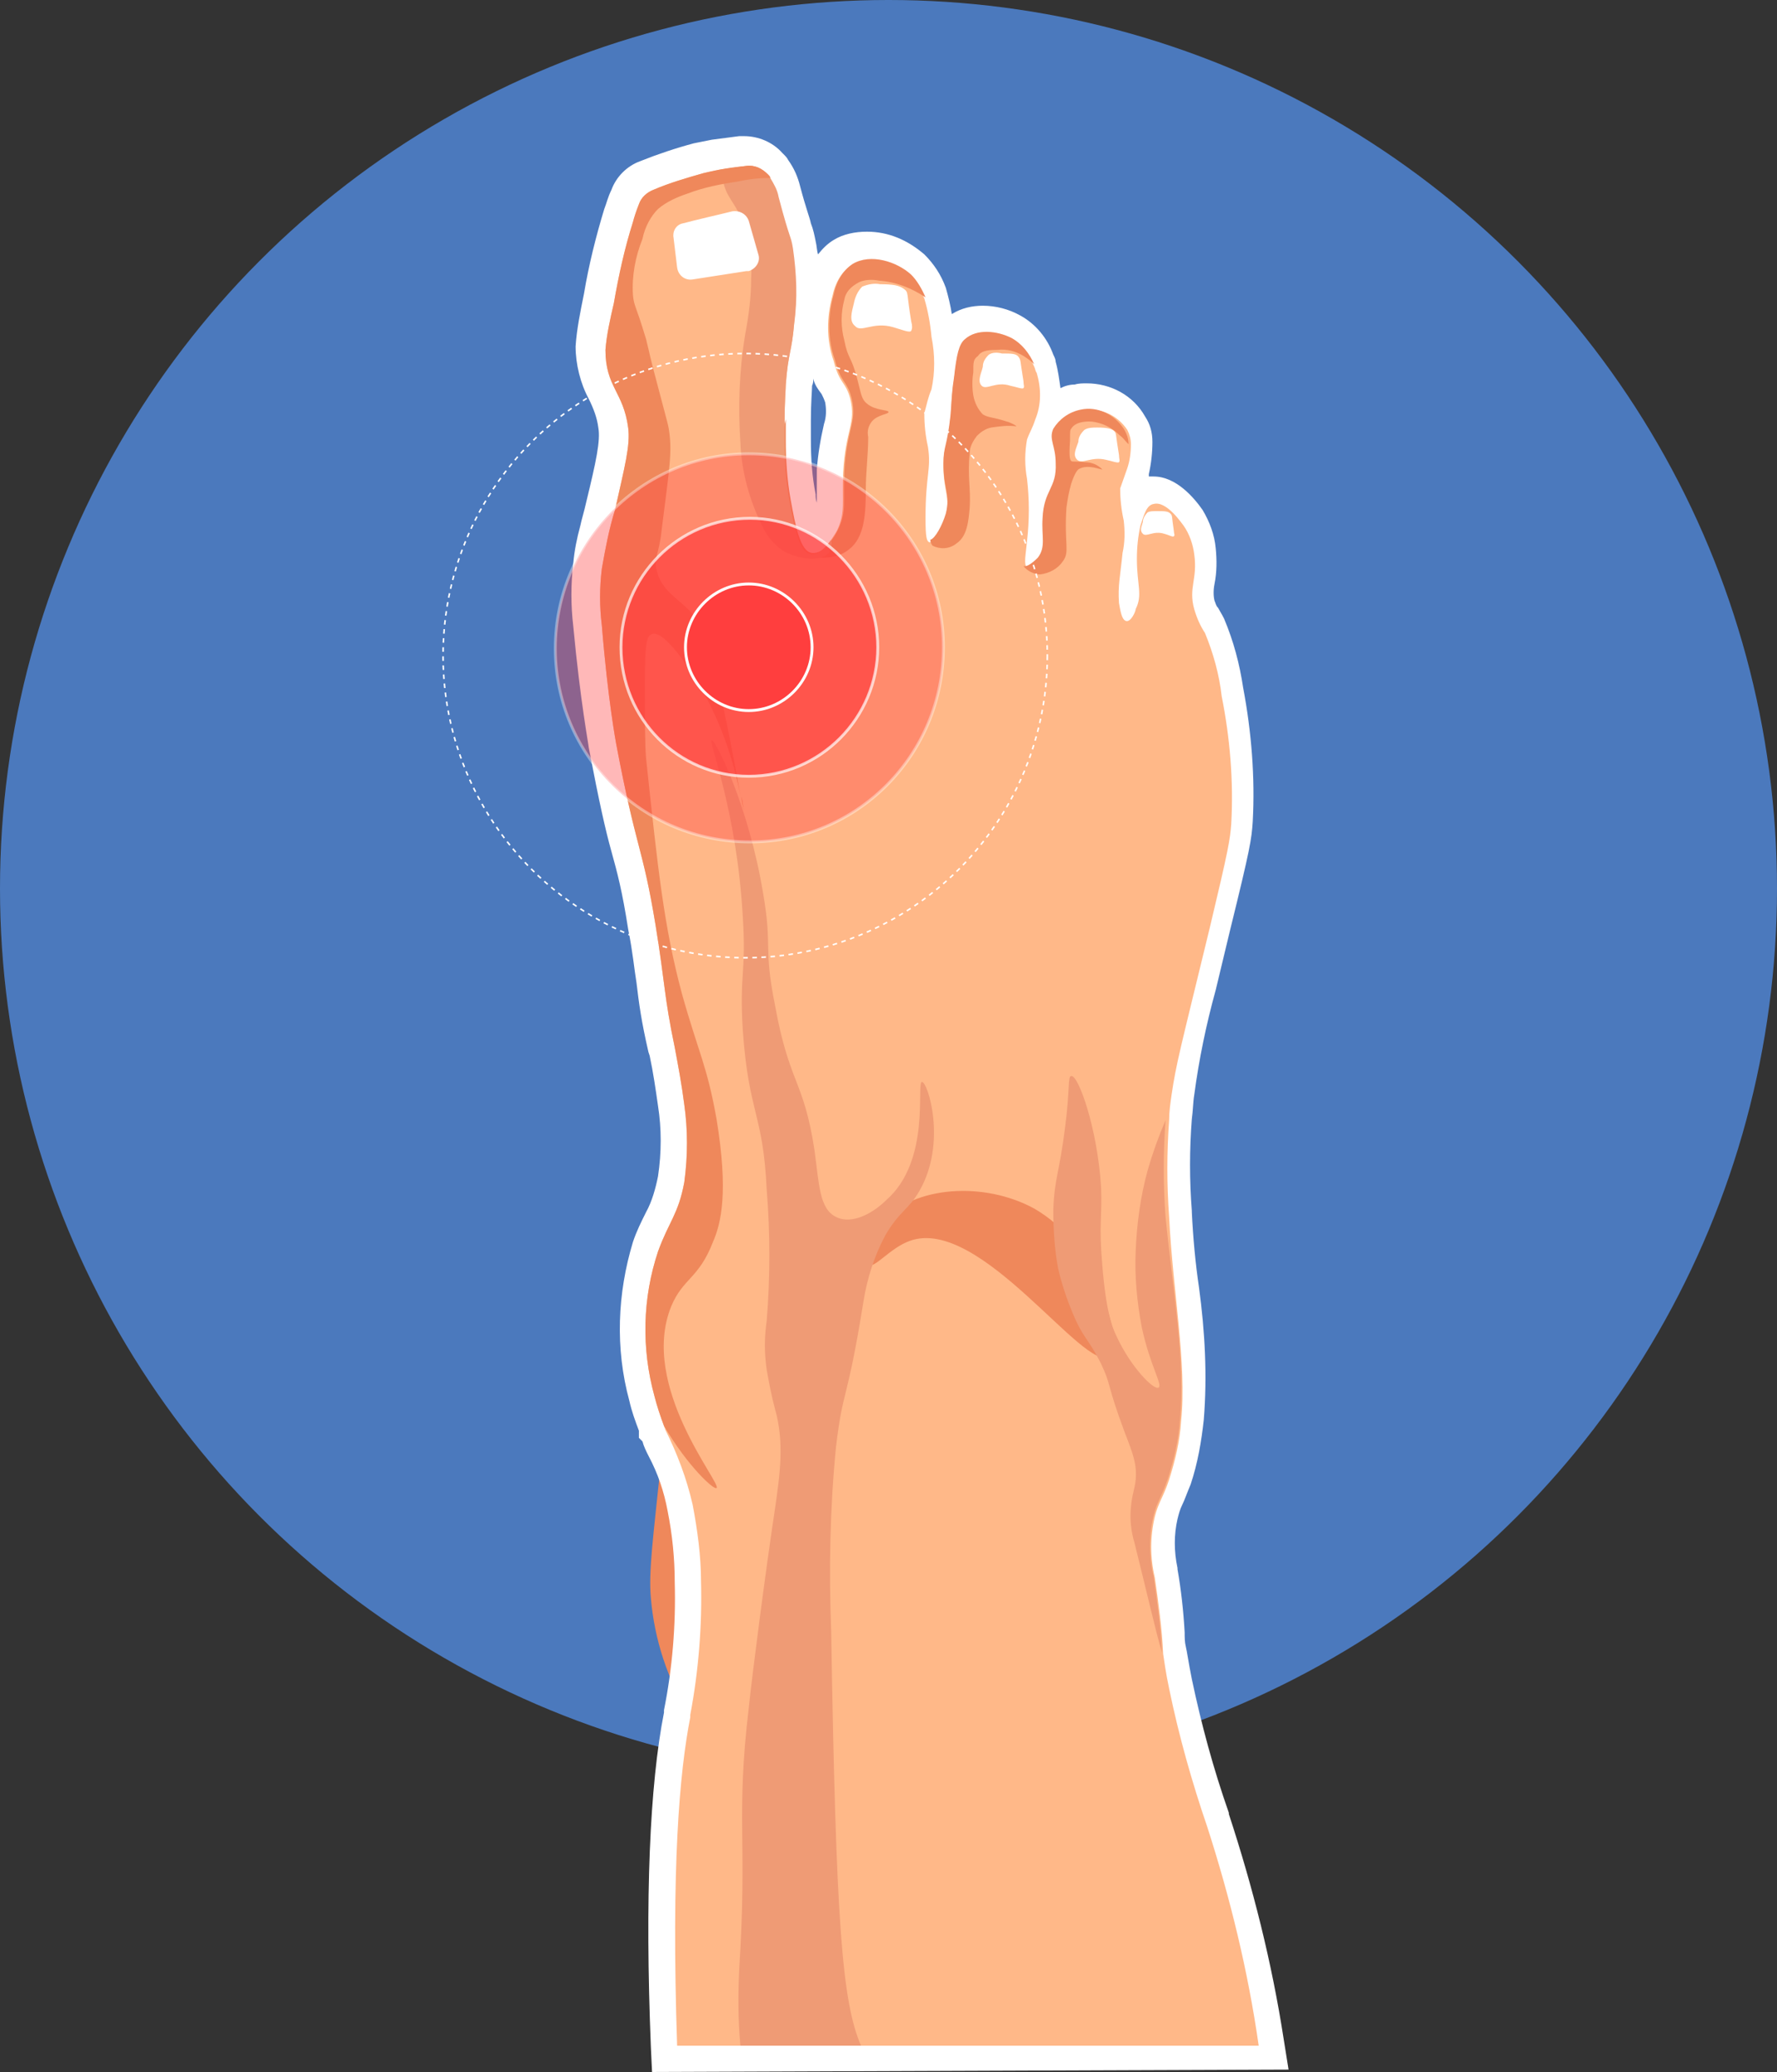 <?xml version="1.0" encoding="utf-8"?>
<!-- Generator: Adobe Illustrator 24.3.0, SVG Export Plug-In . SVG Version: 6.00 Build 0)  -->
<svg xmlns="http://www.w3.org/2000/svg" xmlns:xlink="http://www.w3.org/1999/xlink" version="1.1" id="Layer_1" x="0px" y="0px" viewBox="0 0 148.8 173.5" style="enable-background:new 0 0 148.8 173.5;" xml:space="preserve" width="148.8" height="173.5">
<rect x="0" y="0" width="148.8" height="173.5" fill="#333333" stroke="none"/>
<style type="text/css">
	.st0{fill:#EF885B;}
	.st1{fill:#4B79BD;}
	.st2{fill:#FFFFFF;}
	.st3{fill:#FFB888;}
	.st4{fill:#EF9B75;}
	.st5{opacity:0.37;fill:#FF3E3E;stroke:#FFFFFF;stroke-width:0.24;stroke-miterlimit:10;enable-background:new    ;}
	.st6{opacity:0.69;fill:#FF3E3E;stroke:#FFFFFF;stroke-width:0.24;stroke-miterlimit:10;enable-background:new    ;}
	.st7{fill:#FF3E3E;stroke:#FFFFFF;stroke-width:0.24;stroke-miterlimit:10;}
	.st8{fill:none;stroke:#FFFFFF;stroke-width:0.13;stroke-miterlimit:10;stroke-dasharray:0.38;}
	.st9{fill:none;}
</style>
<g id="Layer_2_1_">
	<g id="Ñëîé_3">
		<path class="st0" d="M98.1,43.1c-0.2-0.7-0.7-1.2-1.4-1.5c-0.6-0.1-1.2,0-1.7,0.4c-0.6,0.4-1,1.1-1.4,2.7c-0.7,2.4-1,3.8-0.7,5.7    c0.1,0.7,0.4,2,1,2.1c0.4,0.1,0.8-0.4,1.8-2C97.7,47.3,99,45.1,98.1,43.1z"/>
		<circle class="st1" cx="74.4" cy="74.4" r="74.4"/>
		<path class="st0" d="M57.8,143.7c-1.9-3-3-6.4-3.3-9.9c-0.2-2.2,0.2-5.1,0.8-10.9c0.1-1.2,0.3-2.2,0.4-3.2c1.1,2,1.9,4.1,2.3,6.2    c0.4,2.1,0.7,4.2,0.7,6.4C58.9,136.2,58.6,139.9,57.8,143.7z"/>
		<path class="st2" d="M54.6,173.5l-0.1-2.1c-0.5-12.5-0.1-21.9,1.1-28v-0.2c0.7-3.5,1-7.1,0.9-10.7c0-2-0.2-4-0.6-6    c-0.3-1.6-0.8-3.1-1.6-4.6c-0.2-0.4-0.4-0.8-0.5-1.2l-0.3-0.3v-0.6c-0.3-0.8-0.6-1.6-0.8-2.5c-1.2-4.4-1-9,0.3-13.3    c0.3-0.9,0.7-1.7,1.1-2.5c0.5-0.9,0.8-2,1-3c0.3-2,0.3-4,0-5.9c-0.2-1.4-0.4-2.8-0.7-4.2l-0.1-0.3c-0.6-2.6-0.8-4.1-1-5.8    c-0.2-1.2-0.3-2.5-0.7-4.5c-0.5-3.2-0.9-4.7-1.4-6.5s-1-4-1.9-8.7c0-0.2-0.7-3.8-1.3-10.2c-0.2-1.7-0.2-3.5,0-5.2    c0.1-1.1,0.3-2.1,0.6-3.2c0.1-0.5,0.3-1.1,0.5-2c0.8-3.3,1.2-5.1,1-6.2c-0.1-0.8-0.4-1.6-0.8-2.4c-0.7-1.3-1.1-2.9-1.1-4.4    c0.1-1.5,0.4-2.9,0.7-4.4c0.4-2.4,1-4.8,1.7-7.1c0.2-0.5,0.3-1,0.6-1.6c0.4-1.1,1.3-2,2.4-2.4c1.5-0.6,3-1.1,4.5-1.5    c0.5-0.1,1-0.2,1.5-0.3c0.8-0.1,1.5-0.2,2.3-0.3c0.1,0,0.3,0,0.4,0c1.2,0,2.4,0.5,3.2,1.4l0.1,0.1c0.2,0.2,0.3,0.3,0.4,0.5    c0.5,0.7,0.8,1.4,1,2.2c0.5,1.9,0.8,2.6,0.9,3.1c0.2,0.5,0.3,1,0.4,1.5c0.1,0.4,0.1,0.8,0.2,1.1c0.4-0.5,0.8-0.9,1.3-1.2    c0.8-0.5,1.8-0.7,2.8-0.7c1.8,0,3.4,0.7,4.8,1.9c0.8,0.8,1.4,1.7,1.8,2.8c0.2,0.7,0.4,1.5,0.5,2.2c0.8-0.5,1.7-0.7,2.6-0.7    c1.1,0,2.2,0.3,3.1,0.8c1.3,0.7,2.3,1.9,2.8,3.3c0.1,0.2,0.2,0.4,0.2,0.6c0.2,0.7,0.3,1.5,0.4,2.2c0.4-0.2,0.8-0.3,1.2-0.3    c0.3-0.1,0.7-0.1,1-0.1c2,0,3.9,1,4.9,2.8c0.4,0.6,0.6,1.3,0.6,2.1c0,0.9-0.1,1.8-0.3,2.7c0,0,0,0.1,0,0.2c0.1,0,0.3,0,0.4,0    c1.9,0,3.4,1.8,4.1,2.8c0.6,1,1,2.1,1.1,3.2c0.1,1,0.1,2-0.1,3c-0.1,0.5-0.1,1,0,1.4c0.1,0.2,0.1,0.4,0.3,0.6    c0.1,0.2,0.3,0.5,0.5,0.9c0.8,1.9,1.3,3.8,1.6,5.8c0.7,3.7,1,7.5,0.8,11.2c-0.1,1.5-0.2,2.2-1.9,9.1l-1.2,5    c-0.8,2.9-1.4,5.8-1.8,8.8c-0.1,0.6-0.1,1.3-0.2,2c-0.2,2.6-0.2,5.1,0,7.7v0.1c0.1,2.1,0.3,4.3,0.6,6.3c0.5,3.7,0.7,7.4,0.4,11.1    c-0.2,1.8-0.5,3.6-1.1,5.4c-0.3,0.7-0.5,1.3-0.7,1.7c-0.2,0.4-0.3,0.8-0.4,1.2c-0.3,1.3-0.3,2.7,0,4.1v0.1    c0.3,1.7,0.5,3.5,0.6,5.3c0,0.4,0,0.8,0.1,1.2s0.2,1.2,0.5,2.7c0.8,3.8,1.8,7.5,3.1,11.2v0.1c2,6.1,3.6,12.4,4.6,18.9l0.4,2.5    L54.6,173.5z M68.1,31.7c0,0.2,0,0.4-0.1,0.6c0,0.4-0.1,1.4-0.1,2.9c0,0.5,0,1,0,1.6c0,1.6,0.1,3.1,0.4,4.6c0,0.2,0,0.4,0.1,0.7    v-0.6c0-0.6,0-1.3,0-2.2c0.1-1.3,0.3-2.5,0.6-3.8c0.2-0.6,0.2-1.2,0.1-1.8c-0.1-0.3-0.2-0.5-0.3-0.7    C68.5,32.6,68.2,32.2,68.1,31.7z"/>
		<path class="st3" d="M105.4,171.3H56.7c-0.5-15,0.2-22.9,1.1-27.5c0-0.1,0-0.1,0-0.2c0.7-3.7,1-7.5,0.9-11.2    c0-2.1-0.3-4.3-0.7-6.4c-0.5-2.2-1.3-4.3-2.3-6.3l0,0c0-0.1-0.1-0.2-0.1-0.3s0,0,0,0c-0.3-0.8-0.6-1.7-0.8-2.5    c-1.1-4-1-8.2,0.3-12.1c0.9-2.5,1.7-3.1,2.2-5.8c0.3-2.2,0.3-4.4,0-6.5c-0.2-1.6-0.5-3.2-0.8-4.8c-0.9-4.3-0.8-5.3-1.6-10.2    c-1.1-6.7-1.6-6.2-3.3-15.2c0,0-0.7-3.7-1.2-9.9c-0.2-1.6-0.2-3.2,0-4.8c0.3-1.7,0.6-3.3,1.1-4.9c0.8-3.6,1.3-5.4,1.1-6.9    c-0.4-3-1.9-3.4-1.9-6.5c0.1-1.3,0.4-2.6,0.7-3.9c0.4-2.3,0.9-4.6,1.6-6.8c0.1-0.4,0.3-1,0.5-1.5c0.2-0.6,0.7-1,1.2-1.2    c1.4-0.6,2.8-1,4.2-1.4c0.5-0.1,1-0.2,1.4-0.3c0.7-0.1,1.5-0.2,2.1-0.3c0.7-0.1,1.3,0.2,1.8,0.7l0,0c0.1,0.1,0.2,0.2,0.2,0.3    c0.3,0.5,0.6,1,0.7,1.6c1,3.8,1,3.1,1.2,4.3c0.4,2.1,0.4,4.2,0.2,6.3c-0.2,2.4-0.5,2.4-0.7,5.1c0,0.3-0.1,1.5-0.1,3    c0,0.5,0,1.1,0,1.7c0,1.7,0.1,3.3,0.4,5c0.4,2.2,0.8,4.4,1.8,4.5c0.6,0.1,1.2-0.5,1.7-1.2c0.2-0.3,0.4-0.6,0.5-0.8    c0.7-1.5,0.4-2.3,0.5-4.8c0.2-3.7,1.1-4.1,0.6-6.2c-0.4-1.5-0.9-1.2-1.4-3.2c-0.6-1.7-0.6-3.6-0.1-5.4c0.2-1,0.7-2,1.6-2.6    c1.5-0.9,3.7-0.2,4.9,0.9c0.5,0.5,0.9,1.2,1.2,1.9c0.3,1,0.5,2.1,0.6,3.2c0.3,1.5,0.3,3,0,4.4c-0.3,0.7-0.4,1.3-0.6,2    c0,1,0.1,1.9,0.3,2.8c0.3,1.9-0.2,2.3-0.2,6c0,1.6,0.1,1.9,0.3,2h0.1c0.4-0.1,1-1.2,1.3-2.2c0.4-1.6-0.2-2-0.2-4.2    c0-1.5,0.3-1.3,0.6-4.1c0.1-1.4,0.1-1.9,0.3-3.2c0.2-1.8,0.4-2.7,0.9-3.1c1-0.9,2.7-0.7,3.9-0.1c0.9,0.5,1.5,1.3,1.9,2.2    c0.1,0.2,0.1,0.4,0.2,0.5c0.4,1.3,0.4,2.7-0.1,3.9c-0.3,0.9-0.4,0.9-0.7,1.7c-0.2,1.1-0.2,2.2,0,3.3c0.2,1.7,0.2,3.5,0,5.2    c-0.1,1.1-0.3,2,0,2.2s0.8-0.3,1.2-0.7c0.7-0.9,0.3-1.8,0.4-3.3c0.1-2.4,1.2-2.5,1.1-4.6c0-1.5-0.6-2-0.2-2.9    c0.5-0.8,1.3-1.4,2.3-1.6c1.4-0.3,2.8,0.4,3.6,1.6c0.2,0.4,0.3,0.8,0.3,1.2c0,0.7-0.1,1.4-0.3,2c-0.2,0.6-0.4,1.1-0.6,1.7    c0,0.9,0.1,1.8,0.3,2.7c0.1,0.9,0.1,1.8-0.1,2.7c-0.2,2-0.4,2.7-0.3,4.2c0.1,0.5,0.2,1.4,0.6,1.5s0.8-0.8,0.8-1    c0.6-1.2,0.1-2,0.1-4.2c0-1,0.1-1.9,0.3-2.8c0.3-0.9,0.5-1.7,1.1-1.8c1.1-0.3,2.4,1.7,2.5,1.8c0.5,0.7,0.8,1.6,0.9,2.4    c0.3,2.1-0.5,2.8,0,4.6c0.2,0.7,0.5,1.4,0.9,2c0.7,1.7,1.2,3.5,1.4,5.3c0.7,3.5,1,7.1,0.8,10.7c-0.1,1.3-0.2,2-1.8,8.7    c-2.5,10.3-2.8,11.3-3.2,14c-0.1,0.7-0.2,1.4-0.2,2.1c-0.2,2.7-0.2,5.4,0,8.1c0.3,6.2,1.5,12.3,1,17.1c-0.1,1.7-0.5,3.3-1,4.9    c-0.5,1.5-0.9,1.9-1.2,3.1c-0.4,1.7-0.4,3.4,0,5.1c0.3,2.1,0.6,4.2,0.7,6.4c0.1,0.6,0.2,1.5,0.5,2.9c0.8,3.9,1.9,7.8,3.2,11.6    C103,158.9,104.5,165,105.4,171.3z"/>
		<path class="st0" d="M62.1,66.7c0.1,0.4,0.1,0.8,0.2,1.2C62.2,67.5,62.1,67.1,62.1,66.7z"/>
		<path class="st0" d="M62.3,68.3c0.1,0.3,0.1,0.6,0.1,0.8C62.4,69.2,62.4,68.9,62.3,68.3z"/>
		<path class="st0" d="M70.7,25.1c-0.3,1.1-0.3,2.3,0,3.4c0.3,1.6,0.6,1.3,1.1,3.3c0.3,1.1,0.3,1.6,0.8,2c0.7,0.6,1.8,0.5,1.8,0.7    s-0.9,0.2-1.4,0.8c-0.3,0.4-0.4,0.8-0.3,1.3c0,1.5-0.2,2.9-0.2,4.4c0,2-0.1,4-1.4,5c-0.6,0.5-1.4,0.7-2.2,0.7    c-1.1,0-2.2-0.5-3.1-1.2c-1.7-1.6-1.3-4.8,0-10.4c0,0.5,0,1.1,0,1.7c0,1.7,0.1,3.3,0.4,5c0.4,2.2,0.8,4.4,1.8,4.5s1.8-1.2,2.2-2    c0.7-1.5,0.4-2.3,0.5-4.8c0.2-3.7,1.1-4.1,0.6-6.2c-0.4-1.5-0.9-1.2-1.4-3.2c-0.6-1.7-0.6-3.6-0.1-5.4c0.2-1,0.7-2,1.6-2.6    c1.5-0.9,3.7-0.2,4.9,0.9c0.5,0.5,0.9,1.2,1.2,1.9c-1.2-0.8-2.5-1.3-3.9-1.4c-0.5-0.1-1.1-0.1-1.6,0.1    C71.2,24,70.8,24.5,70.7,25.1z"/>
		<path class="st0" d="M81.5,31.2c-0.1,0.6-0.1,1.3,0,1.9c0.1,0.6,0.4,1.2,0.8,1.6c0.5,0.3,0.8,0.2,2,0.6c0.1,0,0.8,0.3,0.8,0.4    c-0.7-0.1-1.4,0-2.1,0.1c-0.5,0.1-0.9,0.4-1.2,0.7c-0.3,0.4-0.6,0.9-0.6,1.4c-0.2,2,0.1,3,0,4.6c-0.1,1.1-0.2,2.4-1.1,3    c-0.6,0.5-1.4,0.5-2,0.2c-0.1-0.1-0.2-0.3-0.2-0.5c0.4-0.1,1-1.2,1.3-2.2c0.4-1.6-0.2-2-0.2-4.2c0-1.5,0.3-1.3,0.6-4.1    c0.1-1.4,0.1-1.9,0.3-3.2c0.2-1.8,0.4-2.7,0.9-3.1c1-0.9,2.7-0.7,3.9-0.1c0.9,0.5,1.5,1.3,1.9,2.2c-0.3-0.3-0.6-0.5-0.9-0.7    c-0.7-0.4-1.4-0.6-2.2-0.5c-0.5,0-1.3,0-1.6,0.5C81.5,30.1,81.5,30.3,81.5,31.2z"/>
		<path class="st0" d="M94.5,37.2c-0.4-0.4-0.4-0.5-0.8-0.8c-0.6-0.6-1.4-1-2.3-1.1c-0.1,0-1.3-0.1-1.7,0.6c-0.1,0.1-0.1,0.2-0.1,1    c-0.1,1.4,0,1.6,0.1,1.7s0.4,0,1.1,0.1c0.6,0,1.1,0.2,1.5,0.6c0,0.1-1.2-0.5-2,0c-0.1,0.1-0.3,0.3-0.6,1.2c-0.2,0.7-0.3,1.3-0.4,2    c-0.2,3.1,0.3,3.7-0.3,4.5c-0.4,0.6-1.1,1-1.9,1.1c-0.5,0-1.1-0.3-1.4-0.7c0.3,0.1,0.8-0.3,1.2-0.7c0.7-0.9,0.3-1.8,0.4-3.3    c0.1-2.4,1.2-2.5,1.1-4.6c0-1.5-0.6-2-0.2-2.9c0.5-0.8,1.3-1.4,2.3-1.6c1.4-0.3,2.8,0.4,3.6,1.6C94.4,36.4,94.5,36.8,94.5,37.2z"/>
		<path class="st2" d="M71.5,25.4c0.1-0.5,0.3-1,0.7-1.4c0.5-0.2,1-0.3,1.5-0.2c1.1,0,1.6,0.1,2,0.4s0.2,0.3,0.6,2.7    c0.1,0.4,0.1,0.6,0,0.8s-0.8-0.1-1.5-0.3c-1.7-0.5-2.7,0.5-3.2-0.1C71.1,26.9,71.3,26.2,71.5,25.4z"/>
		<path class="st2" d="M82.3,30.7c0-0.4,0.2-0.7,0.5-1c0.3-0.2,0.7-0.2,1.1-0.1c0.8,0,1.2,0,1.4,0.3s0.1,0.2,0.4,2    c0,0.3,0.1,0.5,0,0.6s-0.6-0.1-1.1-0.2c-1.2-0.4-2,0.4-2.4,0S82.2,31.2,82.3,30.7z"/>
		<path class="st2" d="M90.3,37c0-0.4,0.2-0.7,0.5-1c0.3-0.2,0.7-0.2,1.1-0.2c0.8,0,1.2,0.1,1.4,0.3s0.1,0.2,0.4,2    c0,0.3,0.1,0.5,0,0.6s-0.6-0.1-1.1-0.2c-1.2-0.3-2,0.4-2.4,0S90.1,37.6,90.3,37z"/>
		<path class="st2" d="M95.7,43.7c0-0.3,0.2-0.6,0.4-0.8c0.2-0.1,0.4-0.1,0.8-0.1c0.6,0,0.9,0,1.1,0.2s0.1,0.2,0.3,1.5    c0,0.2,0.1,0.3,0,0.4s-0.4-0.1-0.8-0.2c-0.9-0.3-1.5,0.3-1.8,0S95.6,44.1,95.7,43.7z"/>
		<path class="st4" d="M69.4,46.3c-0.8,0.8-2.5,0.5-3.7-0.1c-0.8-0.5-1.4-1.2-1.8-2c-1.1-2.2-1.8-4.6-1.9-7.1    c-0.2-3-0.1-6.1,0.4-9.1c0.3-1.6,0.5-3.1,0.5-4.7c0.1-1.5-0.2-3-0.6-4.4c-0.7-2.1-1.6-2.3-1.8-4.1c0-0.1,0-0.3-0.1-0.6    c0.7-0.1,1.5-0.2,2.1-0.3c0.7-0.1,1.3,0.2,1.8,0.7l0,0c0.1,0.1,0.2,0.2,0.2,0.3c0.3,0.5,0.6,1,0.7,1.6c1,3.8,1,3.1,1.2,4.3    c0.3,2.1,0.4,4.2,0.1,6.3c-0.2,2.4-0.5,2.4-0.7,5.1c0,0.3-0.1,1.5-0.1,3c0,0.5,0,1.1,0,1.7c0,1.7,0.1,3.3,0.4,5    c0.4,2.2,0.8,4.4,1.8,4.5c0.6,0.1,1.2-0.5,1.7-1.2C69.7,45.5,69.6,45.9,69.4,46.3z"/>
		<path class="st0" d="M54,57c0,3.5,0,5.3,0.1,6.5c1,9.4,1.5,14.1,3,19.7c1.4,5,2.1,6,2.9,10.5c1,6.1,0.4,8.7-0.3,10.3    c-1.2,3.1-2.5,3-3.5,5.4c-2.7,6.7,4.3,14.9,3.8,15.2c-0.2,0.2-2.4-1.8-4.4-5.2l0,0c-0.3-0.8-0.6-1.7-0.8-2.5    c-1.1-4-1-8.2,0.3-12.1c0.9-2.5,1.7-3.1,2.2-5.8c0.3-2.2,0.3-4.4,0-6.5c-0.2-1.6-0.5-3.2-0.8-4.8c-0.9-4.3-0.8-5.3-1.6-10.2    c-1.1-6.7-1.6-6.2-3.3-15.2c0,0-0.7-3.7-1.2-9.9c-0.2-1.6-0.2-3.2,0-4.8c0.3-1.7,0.6-3.3,1.1-4.9c0.8-3.6,1.3-5.4,1.1-6.9    c-0.4-3-1.9-3.4-1.9-6.5c0.1-1.3,0.4-2.6,0.7-3.9c0.4-2.3,0.9-4.6,1.6-6.8c0.1-0.4,0.3-1,0.5-1.5c0.2-0.6,0.7-1,1.2-1.2    c1.4-0.6,2.8-1,4.2-1.4c1.2-0.3,2.4-0.5,3.6-0.6c0.7-0.1,1.3,0.2,1.8,0.7l0,0c0.1,0.1,0.2,0.2,0.2,0.3c-0.9,0-1.8,0.1-2.7,0.3    c-1.4,0.2-2.9,0.5-4.2,1c-0.9,0.3-1.8,0.7-2.5,1.3C54.5,18.1,54,19,53.8,20c-0.6,1.5-0.9,3.1-0.8,4.7c0.1,1,0.2,0.7,1.1,3.7    c0.3,1.2,0.3,1.4,1,4c0.9,3.4,0.8,3,0.9,3.5c0.3,1.9,0.1,3-0.6,8.5c-0.2,2-0.7,2.4-0.4,3.4c0.4,1.7,1.8,2.3,3,3.6s1.5,2.3,2.6,8    c0.7,3.2,1.1,5.6,1.4,7.2c-0.7-3.5-1.9-6.8-3.8-9.8c-0.4-0.7-2.6-4.1-3.6-3.7C54.1,53.2,54,54.2,54,57z"/>
		<path class="st2" d="M57.2,18.7c1.1-0.3,2.9-0.7,4.1-1c0.6-0.1,1.2,0.2,1.4,0.8l0.8,2.8c0.2,0.6-0.2,1.2-0.8,1.4    c-0.1,0-0.1,0-0.2,0L58,23.4c-0.6,0.1-1.2-0.3-1.3-1c0,0,0,0,0,0l-0.3-2.5C56.3,19.4,56.6,18.8,57.2,18.7z"/>
		<path class="st0" d="M72.7,105.9c0.5,0.4,1.8-1.4,3.5-2c5.9-2.1,14.6,11.1,16.7,9.7c1.1-0.7-0.5-5.1-0.8-5.6    c-1-2.8-2.9-5.3-5.5-6.8c-4.2-2.3-10.1-1.9-12.7,1.1C72.9,103.6,72.3,105.6,72.7,105.9z"/>
		<path class="st4" d="M98.8,118.9c-0.1,1.7-0.5,3.3-1,4.9c-0.5,1.5-0.9,1.9-1.2,3.1c-0.4,1.7-0.4,3.4,0,5.1    c0.3,2.1,0.6,4.2,0.7,6.4c-0.6-2.1-1.3-5.2-2.3-9.2c-0.3-1-0.4-2-0.3-3c0.1-1.1,0.3-1.4,0.4-2.3c0.1-1.3-0.2-2.1-0.9-3.9    c-1.6-4.3-1.1-3.9-2-5.8c-1.1-2.2-1.5-2.1-2.4-4.3c-0.5-1.2-0.9-2.4-1.2-3.7c-0.3-1.6-0.4-3.3-0.4-4.9c0.1-2.7,0.5-3,1-7    c0.4-3.1,0.2-4.2,0.5-4.2c0.6-0.1,2.2,4.4,2.5,9.3c0.1,2.5-0.2,3.1,0.1,6.5c0.3,3.8,0.8,5.2,1.2,6c1.2,2.6,3.1,4.5,3.5,4.3    s-0.7-1.8-1.4-5.1c-0.4-2.1-0.6-4.3-0.5-6.4c0.1-2.3,0.4-4.5,1-6.7c0.4-1.4,0.9-2.8,1.5-4.2c-0.2,2.7-0.2,5.4,0,8.1    C98.2,108,99.3,114.1,98.8,118.9z"/>
		<path class="st4" d="M77,99.7c-0.9,1.6-1.7,1.7-2.9,3.8c-0.9,1.7-1.5,3.6-1.8,5.5c-1.4,8.7-1.7,7.1-2.3,12.2    c-0.5,5.1-0.6,10.2-0.4,15.4c0.4,24.3,0.9,31,2.5,34.7H62c-0.2-2.1-0.2-4.3-0.1-6.4c0.7-11-0.3-12.6,0.8-21.9    c0.3-2.9,1.4-11.4,2.2-16.7c0.4-2.8,0.8-5.5,0-8.3c-0.3-1.1-0.5-2.2-0.7-3.3c-0.2-1.4-0.2-2.7,0-4.1c0.3-3.7,0.3-7.3,0-11    c-0.3-6.4-1.5-6.3-2-13.3c-0.3-4.8,0.3-4.8,0-9.5c-0.5-9-2.9-14.7-2.6-14.8s3.1,5.5,4.3,12.8c0.8,4.6,0,4.4,1,9.4    c1.2,6.6,2.4,6.2,3.3,12.1c0.4,2.9,0.4,4.9,1.8,5.6s3.2-0.4,4.2-1.4c3.8-3.3,2.5-9.9,3-9.9S79.3,95.7,77,99.7z"/>
		<path class="st5" d="M79,54.2c0,9-7.2,16.3-16.2,16.3s-16.3-7.2-16.3-16.2S53.8,38,62.7,38c0,0,0,0,0,0C71.7,38,79,45.2,79,54.2z"/>
		<path class="st6" d="M73.5,54.2c0,5.9-4.8,10.8-10.8,10.8C56.8,65,52,60.2,52,54.2c0-5.9,4.8-10.8,10.8-10.8c0,0,0,0,0,0    C68.7,43.4,73.5,48.3,73.5,54.2L73.5,54.2z"/>
		<path class="st7" d="M68,54.2c0,2.9-2.4,5.3-5.3,5.3s-5.3-2.4-5.3-5.3s2.4-5.3,5.3-5.3S68,51.3,68,54.2L68,54.2z"/>
		<circle class="st8" cx="62.4" cy="54.9" r="25.3"/>
		<circle class="st9" cx="74.4" cy="74.4" r="74.4"/>
	</g>
</g>
</svg>
